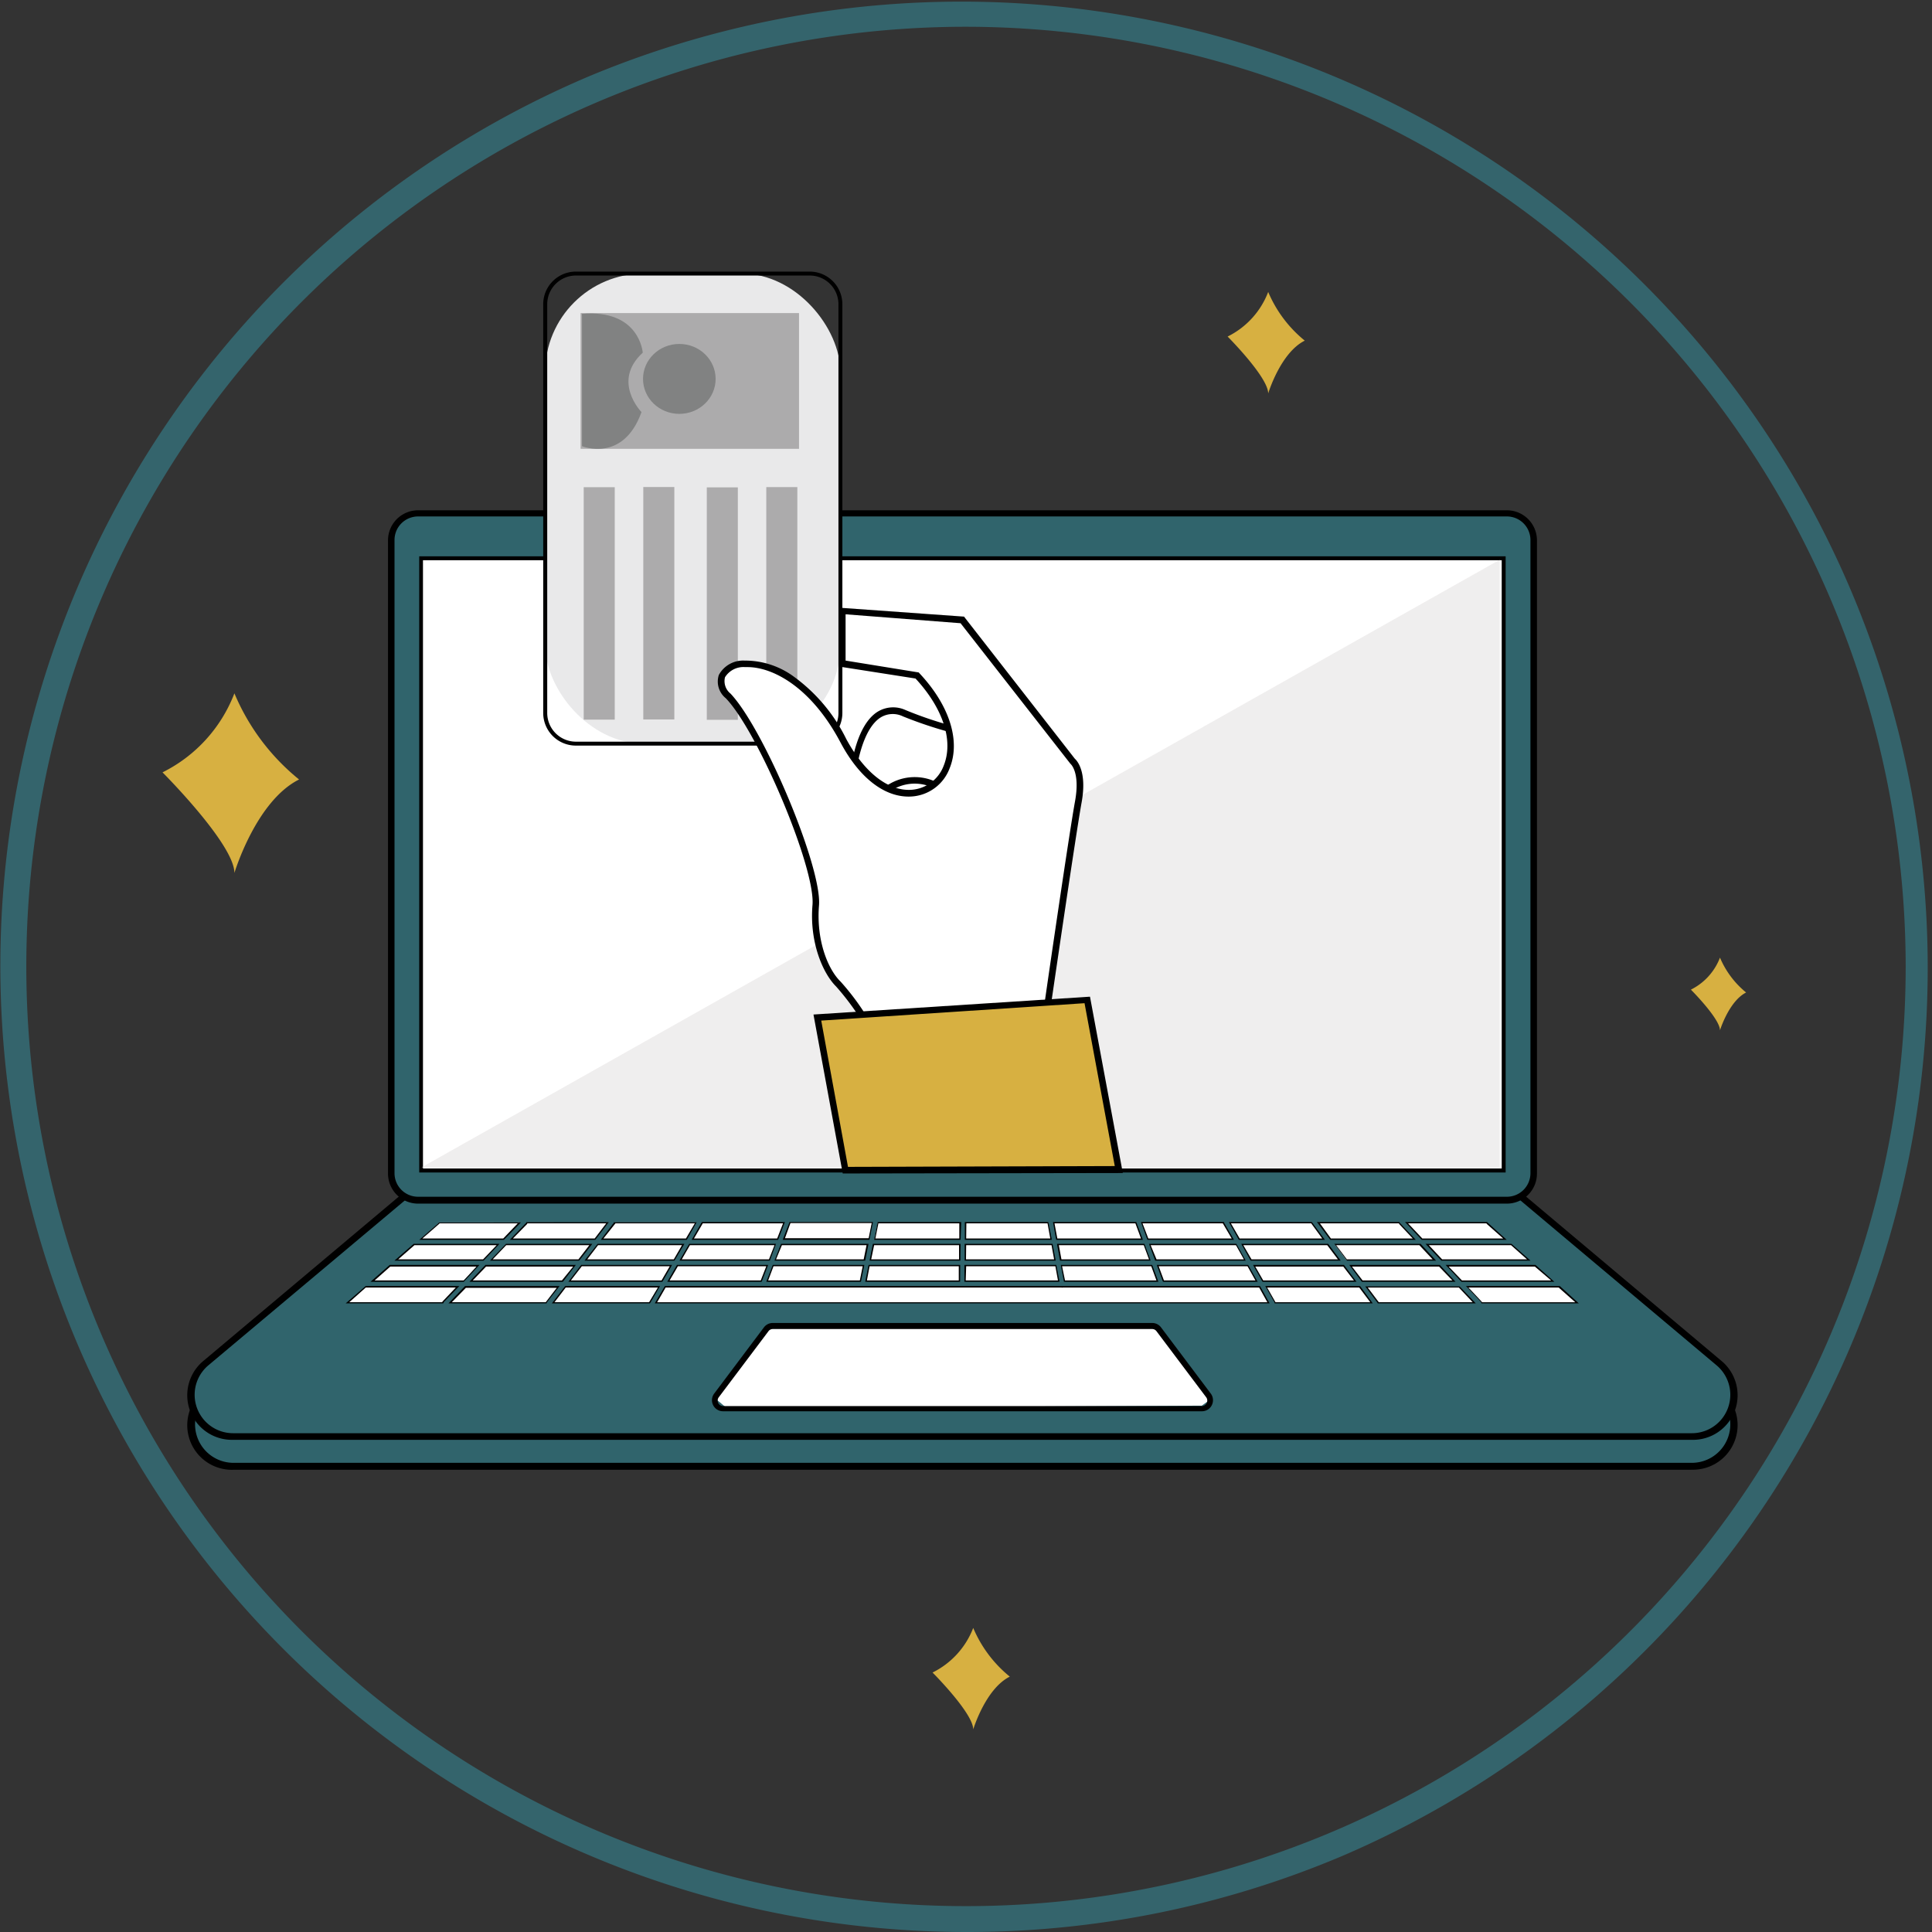 <svg xmlns="http://www.w3.org/2000/svg" viewBox="0 0 216.6 216.6"><rect x="0" y="0" width="216.6" height="216.6" fill="#333333" stroke="none"/><defs><style>.cls-1{fill:#34646c;}.cls-2{fill:#30646c;}.cls-3{fill:#fff;}.cls-4{opacity:0.54;}.cls-5{fill:#e2dfdf;}.cls-6{fill:#e9e9ea;}.cls-7{fill:#acabac;}.cls-8{fill:#d7b041;}.cls-9{fill:#818282;}</style></defs><g id="Ebene_2" data-name="Ebene 2"><g id="arbeitgeber_visitenkarte" data-name="arbeitgeber visitenkarte"><path class="cls-1" d="M108.3,216.6A108.33,108.33,0,0,1,66.14,8.51a108.33,108.33,0,0,1,84.31,199.58A107.72,107.72,0,0,1,108.3,216.6ZM108.3,3A105.35,105.35,0,1,0,213.65,108.3,105.47,105.47,0,0,0,108.3,3Z"></path><path class="cls-2" d="M189.68,164.41H26.13a4.68,4.68,0,0,1-3-8.26l22.32-18.77H170.37l22.32,18.77A4.68,4.68,0,0,1,189.68,164.41Z"></path><path d="M189.68,164.78H26.13a5,5,0,0,1-3.25-8.91L45.31,137H170.5l.1.09,22.32,18.77a5,5,0,0,1-3.24,8.91Zm-144.1-27L23.36,156.43A4.31,4.31,0,0,0,26.13,164H189.68a4.31,4.31,0,0,0,2.77-7.61l-22.22-18.68Z"></path><path class="cls-2" d="M189.68,161.05H26.13a4.68,4.68,0,0,1-3-8.26L45.44,134H170.37l22.32,18.77A4.68,4.68,0,0,1,189.68,161.05Z"></path><path d="M189.68,161.42H26.13a5,5,0,0,1-3.25-8.91l22.43-18.86H170.5l.1.09,22.32,18.77a5,5,0,0,1-3.24,8.91Zm-144.1-27L23.36,153.07a4.31,4.31,0,0,0,2.77,7.61H189.68a4.31,4.31,0,0,0,2.77-7.61l-22.22-18.68Z"></path><rect class="cls-2" x="43.87" y="57.54" width="128.08" height="77.04" rx="3"></rect><path d="M168.94,134.94H46.87a3.37,3.37,0,0,1-3.37-3.36v-71a3.37,3.37,0,0,1,3.37-3.37H168.94a3.37,3.37,0,0,1,3.37,3.37v71A3.37,3.37,0,0,1,168.94,134.94ZM46.87,57.9a2.64,2.64,0,0,0-2.64,2.64v71a2.64,2.64,0,0,0,2.64,2.63H168.94a2.64,2.64,0,0,0,2.64-2.63v-71a2.64,2.64,0,0,0-2.64-2.64Z"></path><rect class="cls-3" x="47.2" y="62.59" width="121.38" height="68.64"></rect><path d="M168.8,131.45H47V62.37H168.8ZM47.42,131H168.36V62.81H47.42Z"></path><path class="cls-3" d="M159.42,138.9h9.31l-2-1.75a.25.25,0,0,1-.08-.1h-9Z"></path><path d="M168.92,139h-9.53l-1.87-2h9.21l0,0a.16.16,0,0,0,.06.08Zm-9.46-.15h9.07l-1.82-1.61-.07-.09h-8.78Z"></path><path class="cls-3" d="M138.93,138.9h9.46l-1.34-1.79s0,0,0-.06H137.9Z"></path><path d="M148.54,139h-9.65l-1.12-2h9.3l0,0v0Zm-9.56-.15h9.26L147,137.15l0,0H138Z"></path><polygon class="cls-3" points="151.94 143.62 150.63 141.89 140.61 141.89 141.58 143.62 151.94 143.62"></polygon><path d="M152.08,143.7H141.54l-1.06-1.89h10.19Zm-10.46-.15h10.17L150.6,142h-9.87Z"></path><polygon class="cls-3" points="163 143.62 161.37 141.89 151.42 141.89 152.72 143.62 163 143.62"></polygon><path d="M163.18,143.7h-10.5l-1.41-1.89h10.14Zm-10.42-.15h10.07L161.34,142h-9.77Z"></path><polygon class="cls-3" points="174.07 143.62 172.11 141.89 162.24 141.89 163.87 143.62 174.07 143.62"></polygon><path d="M174.26,143.7H163.84l-1.77-1.89h10.07Zm-10.36-.15h10L172.08,142h-9.67Z"></path><path class="cls-3" d="M149.18,138.9h9.38l-1.66-1.77a.56.56,0,0,1-.05-.08h-9.06Z"></path><path d="M158.73,139h-9.59l-1.5-2h9.26l0,0s0,0,0,.06Zm-9.52-.15h9.18l-1.54-1.64,0-.06h-8.87Z"></path><polygon class="cls-3" points="65.68 141.26 75.58 141.26 76.58 139.53 67.01 139.53 65.68 141.26"></polygon><path d="M75.62,141.33H65.53L67,139.45h9.73Zm-9.79-.14h9.71l.92-1.59H67.05Z"></path><polygon class="cls-3" points="86.94 139.53 77.31 139.53 76.31 141.26 86.26 141.26 86.94 139.53"></polygon><path d="M86.31,141.33H76.18l1.09-1.88H87Zm-9.88-.14h9.78l.62-1.59H77.35Z"></path><path class="cls-3" d="M128.69,138.9h9.52l-1-1.83v0H128Z"></path><path d="M138.34,139h-9.7l-.73-2h9.32l0,.06Zm-9.6-.15h9.35l-1-1.7h-9Z"></path><g class="cls-4"><polygon class="cls-5" points="168.13 62.76 168.13 62.76 168.13 130.88 47.25 130.88 47.25 130.88 168.13 62.76"></polygon></g><polygon class="cls-3" points="108.25 138.9 117.83 138.9 117.5 137.05 108.27 137.05 108.25 138.9"></polygon><path d="M117.92,139h-9.75l0-2h9.36Zm-9.6-.15h9.43l-.31-1.7h-9.1Z"></path><polygon class="cls-3" points="108.2 143.62 118.7 143.62 118.38 141.89 108.22 141.89 108.2 143.62"></polygon><path d="M118.79,143.7H108.12l0-1.89h10.3Zm-10.52-.15h10.34l-.29-1.59h-10Z"></path><polygon class="cls-3" points="55.06 141.26 64.89 141.26 66.22 139.53 56.72 139.53 55.06 141.26"></polygon><path d="M64.93,141.33h-10l1.8-1.88h9.68Zm-9.7-.14h9.62l1.22-1.59H56.75Z"></path><polygon class="cls-3" points="108.24 139.53 108.22 141.26 118.27 141.26 117.95 139.53 108.24 139.53"></polygon><path d="M118.36,141.33H108.15l0-1.88H118Zm-10.06-.14h9.88l-.29-1.59h-9.57Z"></path><polygon class="cls-3" points="140.86 143.62 139.89 141.89 129.79 141.89 130.43 143.62 140.86 143.62"></polygon><path d="M141,143.7H130.38l-.69-1.89h10.24Zm-10.51-.15h10.26l-.89-1.59H129.9Z"></path><polygon class="cls-3" points="129.76 143.62 129.12 141.89 119.02 141.89 119.34 143.62 129.76 143.62"></polygon><path d="M129.87,143.7H119.28l-.35-1.89h10.24Zm-10.47-.15h10.25l-.58-1.59h-10Z"></path><polygon class="cls-3" points="118.47 138.9 128.02 138.9 127.34 137.05 118.14 137.05 118.47 138.9"></polygon><path d="M128.13,139h-9.72l-.36-2h9.34Zm-9.59-.15h9.38l-.63-1.7h-9.07Z"></path><polygon class="cls-3" points="97.41 138.9 97.78 137.05 88.57 137.05 87.86 138.9 97.41 138.9"></polygon><path d="M97.47,139H87.75l.77-2h9.35ZM88,138.82h9.39l.34-1.7H88.62Z"></path><polygon class="cls-3" points="139.28 139.53 140.26 141.26 150.16 141.26 148.86 139.53 139.28 139.53"></polygon><path d="M150.31,141.33h-10.1l-1.05-1.88h9.74Zm-10-.14H150l-1.2-1.59h-9.41Z"></path><polygon class="cls-3" points="171.4 141.26 169.44 139.53 160.01 139.53 161.65 141.26 171.4 141.26"></polygon><path d="M171.59,141.33h-10l-1.77-1.88h9.63Zm-9.91-.14h9.52l-1.79-1.59h-9.22Z"></path><polygon class="cls-3" points="138.56 139.53 128.92 139.53 129.56 141.26 139.54 141.26 138.56 139.53"></polygon><path d="M139.66,141.33H129.51l-.69-1.88h9.79Zm-10-.14h9.8l-.89-1.59H129Z"></path><polygon class="cls-3" points="149.65 139.53 150.95 141.26 160.78 141.26 159.15 139.53 149.65 139.53"></polygon><path d="M161,141.33h-10l-1.41-1.88h9.68Zm-10-.14h9.62l-1.49-1.59h-9.33Z"></path><polygon class="cls-3" points="128.89 141.26 128.25 139.53 118.59 139.53 118.91 141.26 128.89 141.26"></polygon><path d="M129,141.33H118.84l-.34-1.88h9.8Zm-10-.14h9.82l-.59-1.59h-9.52Z"></path><path class="cls-3" d="M61.26,146l1.33-1.73H52.2L50.48,146H61.23Z"></path><path d="M61.28,146.12h-11l1.86-1.94H62.74L61.32,146a0,0,0,0,0,0,0ZM50.65,146H61.18l0,0,1.24-1.62H52.23Z"></path><path class="cls-3" d="M68.87,137.11l-1.38,1.79H77L78,137.05H68.9Z"></path><path d="M77,139H67.35l1.46-1.91a0,0,0,0,0,0,0l0-.06h9.29Zm-9.35-.15H76.9l1-1.7H69s0,0,0,0h0Z"></path><path class="cls-3" d="M49.69,146l1.64-1.71H41L39,146H49.64A.22.22,0,0,1,49.69,146Z"></path><path d="M49.68,146.12H38.76L41,144.18H51.5L49.74,146a.21.21,0,0,1,0,.06ZM39.15,146H49.59l0-.06,1.51-1.59H41Z"></path><path class="cls-3" d="M49.16,137.15l-2,1.75h9.29l1.77-1.85h-9A.23.23,0,0,1,49.16,137.15Z"></path><path d="M56.49,139H47l2.15-1.87.06-.08,0,0H58.4Zm-9.14-.15h9.07l1.63-1.7H49.28a.34.34,0,0,1-.08.09h0Z"></path><path class="cls-3" d="M59,137.13l-1.69,1.77H66.7l1.42-1.85H59.07A.24.24,0,0,1,59,137.13Z"></path><path d="M66.74,139H57.15L59,137.08a.15.15,0,0,0,0-.06l0,0h9.25Zm-9.24-.15h9.17l1.3-1.7H59.11a.15.15,0,0,1,0,.06Z"></path><path class="cls-3" d="M72.83,146l1-1.77H63.38L62,146H72.82S72.83,146,72.83,146Z"></path><path d="M72.87,146.12h-11l1.49-1.94H74ZM62.16,146H72.77l1-1.65H63.42Z"></path><path class="cls-3" d="M141.21,144.25H74.58l-1,1.79h68.68Z"></path><path d="M142.34,146.12H73.41l1.13-1.94h66.72ZM73.67,146h68.42l-.92-1.65h-22s0,0,0,0a.4.4,0,0,1-.16,0H74.62Z"></path><path class="cls-3" d="M163.6,144.25H153.19L154.5,146s0,0,0,0h10.76Z"></path><path d="M165.45,146.12h-11l0-.05v0l-1.39-1.85h10.58ZM154.57,146h10.54l-1.55-1.65H153.34l1.22,1.62Z"></path><path class="cls-3" d="M174.78,144.25H164.46l1.61,1.71.05.08H176.8Z"></path><path d="M177,146.12H166.07l0-.05,0-.06-1.72-1.83h10.52ZM166.16,146h10.45l-1.86-1.65H164.63l1.49,1.59Z"></path><path class="cls-3" d="M152.41,144.25H141.93l1,1.77v0h10.82Z"></path><path d="M153.9,146.12h-11l0-.07-1.05-1.87h10.63ZM143,146h10.63l-1.24-1.65H142.06Z"></path><polygon class="cls-3" points="41.73 143.62 51.93 143.62 53.59 141.89 43.73 141.89 41.73 143.62"></polygon><path d="M52,143.7H41.54l2.16-1.89H53.76Zm-10-.15h10L53.42,142H43.75Z"></path><polygon class="cls-3" points="75.22 141.89 65.2 141.89 63.87 143.62 74.22 143.62 75.22 141.89"></polygon><path d="M74.26,143.7H63.72l1.44-1.89H75.35ZM64,143.55H74.17l.92-1.59H65.23Z"></path><polygon class="cls-3" points="86.02 141.89 75.94 141.89 74.94 143.62 85.34 143.62 86.02 141.89"></polygon><path d="M85.39,143.7H74.81l1.09-1.89H86.12Zm-10.32-.15H85.29l.62-1.59H76Z"></path><path class="cls-3" d="M78.73,137.07l-1.06,1.83h9.51l.72-1.85H78.73Z"></path><path d="M87.23,139H77.54l1.15-2H88Zm-9.43-.15h9.33l.66-1.7h-9Z"></path><polygon class="cls-3" points="64.41 141.89 54.46 141.89 52.8 143.62 63.08 143.62 64.41 141.89"></polygon><path d="M63.11,143.7H52.63l1.8-1.89H64.56ZM53,143.55H63L64.26,142H54.49Z"></path><polygon class="cls-3" points="44.45 141.26 54.19 141.26 55.85 139.53 46.44 139.53 44.45 141.26"></polygon><path d="M54.22,141.33h-10l2.16-1.88H56Zm-9.58-.14h9.52l1.52-1.59H46.46Z"></path><polygon class="cls-3" points="96.81 141.89 86.69 141.89 86.02 143.62 96.46 143.62 96.81 141.89"></polygon><path d="M96.52,143.7H85.91l.73-1.89H96.9Zm-10.4-.15H96.4l.32-1.59h-10Z"></path><polygon class="cls-3" points="107.61 139.53 97.92 139.53 97.58 141.26 107.59 141.26 107.61 139.53"></polygon><path d="M107.67,141.33H97.49l.37-1.88h9.83Zm-10-.14h9.85l0-1.59H98Z"></path><polygon class="cls-3" points="107.64 137.05 98.42 137.05 98.05 138.9 107.62 138.9 107.64 137.05"></polygon><path d="M107.69,139H98l.4-2h9.36Zm-9.55-.15h9.41l0-1.7H98.48Z"></path><polygon class="cls-3" points="107.59 141.89 97.45 141.89 97.1 143.62 107.57 143.62 107.59 141.89"></polygon><path d="M107.64,143.7H97l.38-1.89h10.27Zm-10.45-.15h10.3l0-1.59h-10Z"></path><polygon class="cls-3" points="97.28 139.53 87.61 139.53 86.94 141.26 96.94 141.26 97.28 139.53"></polygon><path d="M97,141.33H86.83l.73-1.88h9.81Zm-10-.14h9.83l.32-1.59H87.66Z"></path><polygon class="cls-3" points="86.64 148.33 129.76 148.53 135.82 156.81 134.73 157.59 81.48 157.86 80.08 156.7 86.64 148.33"></polygon><path d="M134.73,158.22H81.08a1.24,1.24,0,0,1-1-2l5.56-7.4a1.24,1.24,0,0,1,1-.5h42.53a1.24,1.24,0,0,1,1,.5l5.56,7.4a1.24,1.24,0,0,1-1,2ZM86.64,149a.6.6,0,0,0-.49.25l-5.56,7.39a.62.62,0,0,0,.49,1h53.65a.62.62,0,0,0,.49-1l-5.56-7.39a.6.6,0,0,0-.49-.25Z"></path><rect class="cls-6" x="61.12" y="30.67" width="33.1" height="52.7" rx="11.06"></rect><path d="M90.78,83.59H64.56a3.66,3.66,0,0,1-3.66-3.66V34.11a3.66,3.66,0,0,1,3.66-3.66H90.78a3.66,3.66,0,0,1,3.66,3.66V79.93A3.66,3.66,0,0,1,90.78,83.59ZM64.56,30.89a3.22,3.22,0,0,0-3.21,3.22V79.93a3.22,3.22,0,0,0,3.21,3.22H90.78A3.22,3.22,0,0,0,94,79.93V34.11a3.22,3.22,0,0,0-3.22-3.22Z"></path><path class="cls-3" d="M95.65,86.49s.9-8.42,5.71-6.54A40.81,40.81,0,0,0,109,82.28s-.19,15.37-9.51,11.64C94.2,91.81,95.65,86.49,95.65,86.49Z"></path><path d="M102.18,94.87a7.67,7.67,0,0,1-2.86-.61c-5.28-2.12-4.14-7.37-4-7.83s.64-5.16,3.11-6.66a3.33,3.33,0,0,1,3.1-.16A42.48,42.48,0,0,0,109,81.92l.32,0v.31c0,.37-.16,9-4.32,11.74A5,5,0,0,1,102.18,94.87ZM96,86.59a5.81,5.81,0,0,0,3.59,7,5.19,5.19,0,0,0,5-.17c3.42-2.29,3.92-9.27,4-10.82a46.41,46.41,0,0,1-7.37-2.29,2.6,2.6,0,0,0-2.45.1C96.56,81.75,96,86.48,96,86.53Z"></path><path class="cls-3" d="M99.52,88.46a5.21,5.21,0,0,1,5.11-.53"></path><path d="M99.75,88.75l-.47-.57a5.58,5.58,0,0,1,5.48-.6l-.26.69A4.81,4.81,0,0,0,99.75,88.75Z"></path><rect class="cls-7" x="65.44" y="54.62" width="3.48" height="26.06"></rect><rect class="cls-7" x="72.12" y="54.6" width="3.48" height="26.06"></rect><rect class="cls-7" x="79.24" y="54.64" width="3.48" height="26.06"></rect><rect class="cls-7" x="85.91" y="54.61" width="3.48" height="26.06"></rect><path class="cls-3" d="M94.43,74.42V68.53l13.45,1,12.35,15.83s1.32,1,.66,4.58-3.42,22.6-3.42,22.6L97.18,114.7A28.44,28.44,0,0,0,94,110.33c-1.44-1.41-2.87-4.8-2.54-8.84S85.39,82,81.64,78s6.39-7.31,12.9,5,18,3,8.27-7.32Z"></path><path d="M97,115.09l-.12-.2a28.68,28.68,0,0,0-3.14-4.29c-1.51-1.5-3-5-2.65-9.14S85,82.05,81.37,78.28a2.4,2.4,0,0,1-.78-2.61,3.1,3.1,0,0,1,2.9-1.61A9.24,9.24,0,0,1,89,75.86a19,19,0,0,1,5.88,7c2,3.7,4.65,5.82,7.24,5.69a4.17,4.17,0,0,0,3.68-2.71c1.12-2.78-.06-6.42-3.16-9.77l-8.56-1.34V68.13l14,1,.1.13,12.32,15.8c.26.23,1.39,1.47.76,4.91s-3.39,22.39-3.42,22.58l0,.28ZM83.81,74.79h-.28a2.43,2.43,0,0,0-2.25,1.14,1.79,1.79,0,0,0,.62,1.83c3.78,4,10.27,19.5,9.92,23.75-.32,3.91,1,7.17,2.43,8.55a27.56,27.56,0,0,1,3.13,4.24l19.77-2.13c.34-2.38,2.76-19,3.37-22.32s-.51-4.22-.52-4.23l0,0,0,0L107.69,69.87l-12.89-1v5.19L103,75.39l.08.09c3.37,3.59,4.63,7.57,3.39,10.64a4.88,4.88,0,0,1-4.33,3.18c-2.92.15-5.8-2.07-7.92-6.08C90.92,77,86.62,74.79,83.81,74.79Z"></path><polygon class="cls-8" points="91.64 114.08 121.92 112.09 125.45 131.1 94.79 131.19 91.64 114.08"></polygon><path d="M94.48,131.56,91.2,113.74l31-2,3.68,19.77Zm-2.41-17.14,3,16.4,29.91-.09-3.39-18.26Z"></path><rect class="cls-7" x="65.09" y="35.1" width="24.49" height="15.22"></rect><ellipse class="cls-9" cx="76.16" cy="42.48" rx="4.07" ry="3.92"></ellipse><path class="cls-9" d="M65.25,35.44l0,14.58s4.61,1.91,6.67-3.82c0,0-3.38-3.44.14-6.66,0,0-.34-4.91-6.83-4.35"></path><path class="cls-8" d="M142.18,32.73a9.25,9.25,0,0,1-4.55,5s4.55,4.56,4.55,6.38c0,0,1.37-4.56,4.1-5.92A14.07,14.07,0,0,1,142.18,32.73Z"></path><path class="cls-8" d="M109.11,182.51a9.3,9.3,0,0,1-4.56,5s4.56,4.56,4.56,6.38c0,0,1.37-4.56,4.1-5.92A14.07,14.07,0,0,1,109.11,182.51Z"></path><path class="cls-8" d="M192.83,107.36a6.67,6.67,0,0,1-3.26,3.59s3.26,3.26,3.26,4.56c0,0,1-3.26,2.93-4.24A10.11,10.11,0,0,1,192.83,107.36Z"></path><path class="cls-8" d="M26.28,77.73a16.49,16.49,0,0,1-8.06,8.86s8.06,8.06,8.06,11.28c0,0,2.41-8.06,7.25-10.48A24.72,24.72,0,0,1,26.28,77.73Z"></path></g></g></svg>